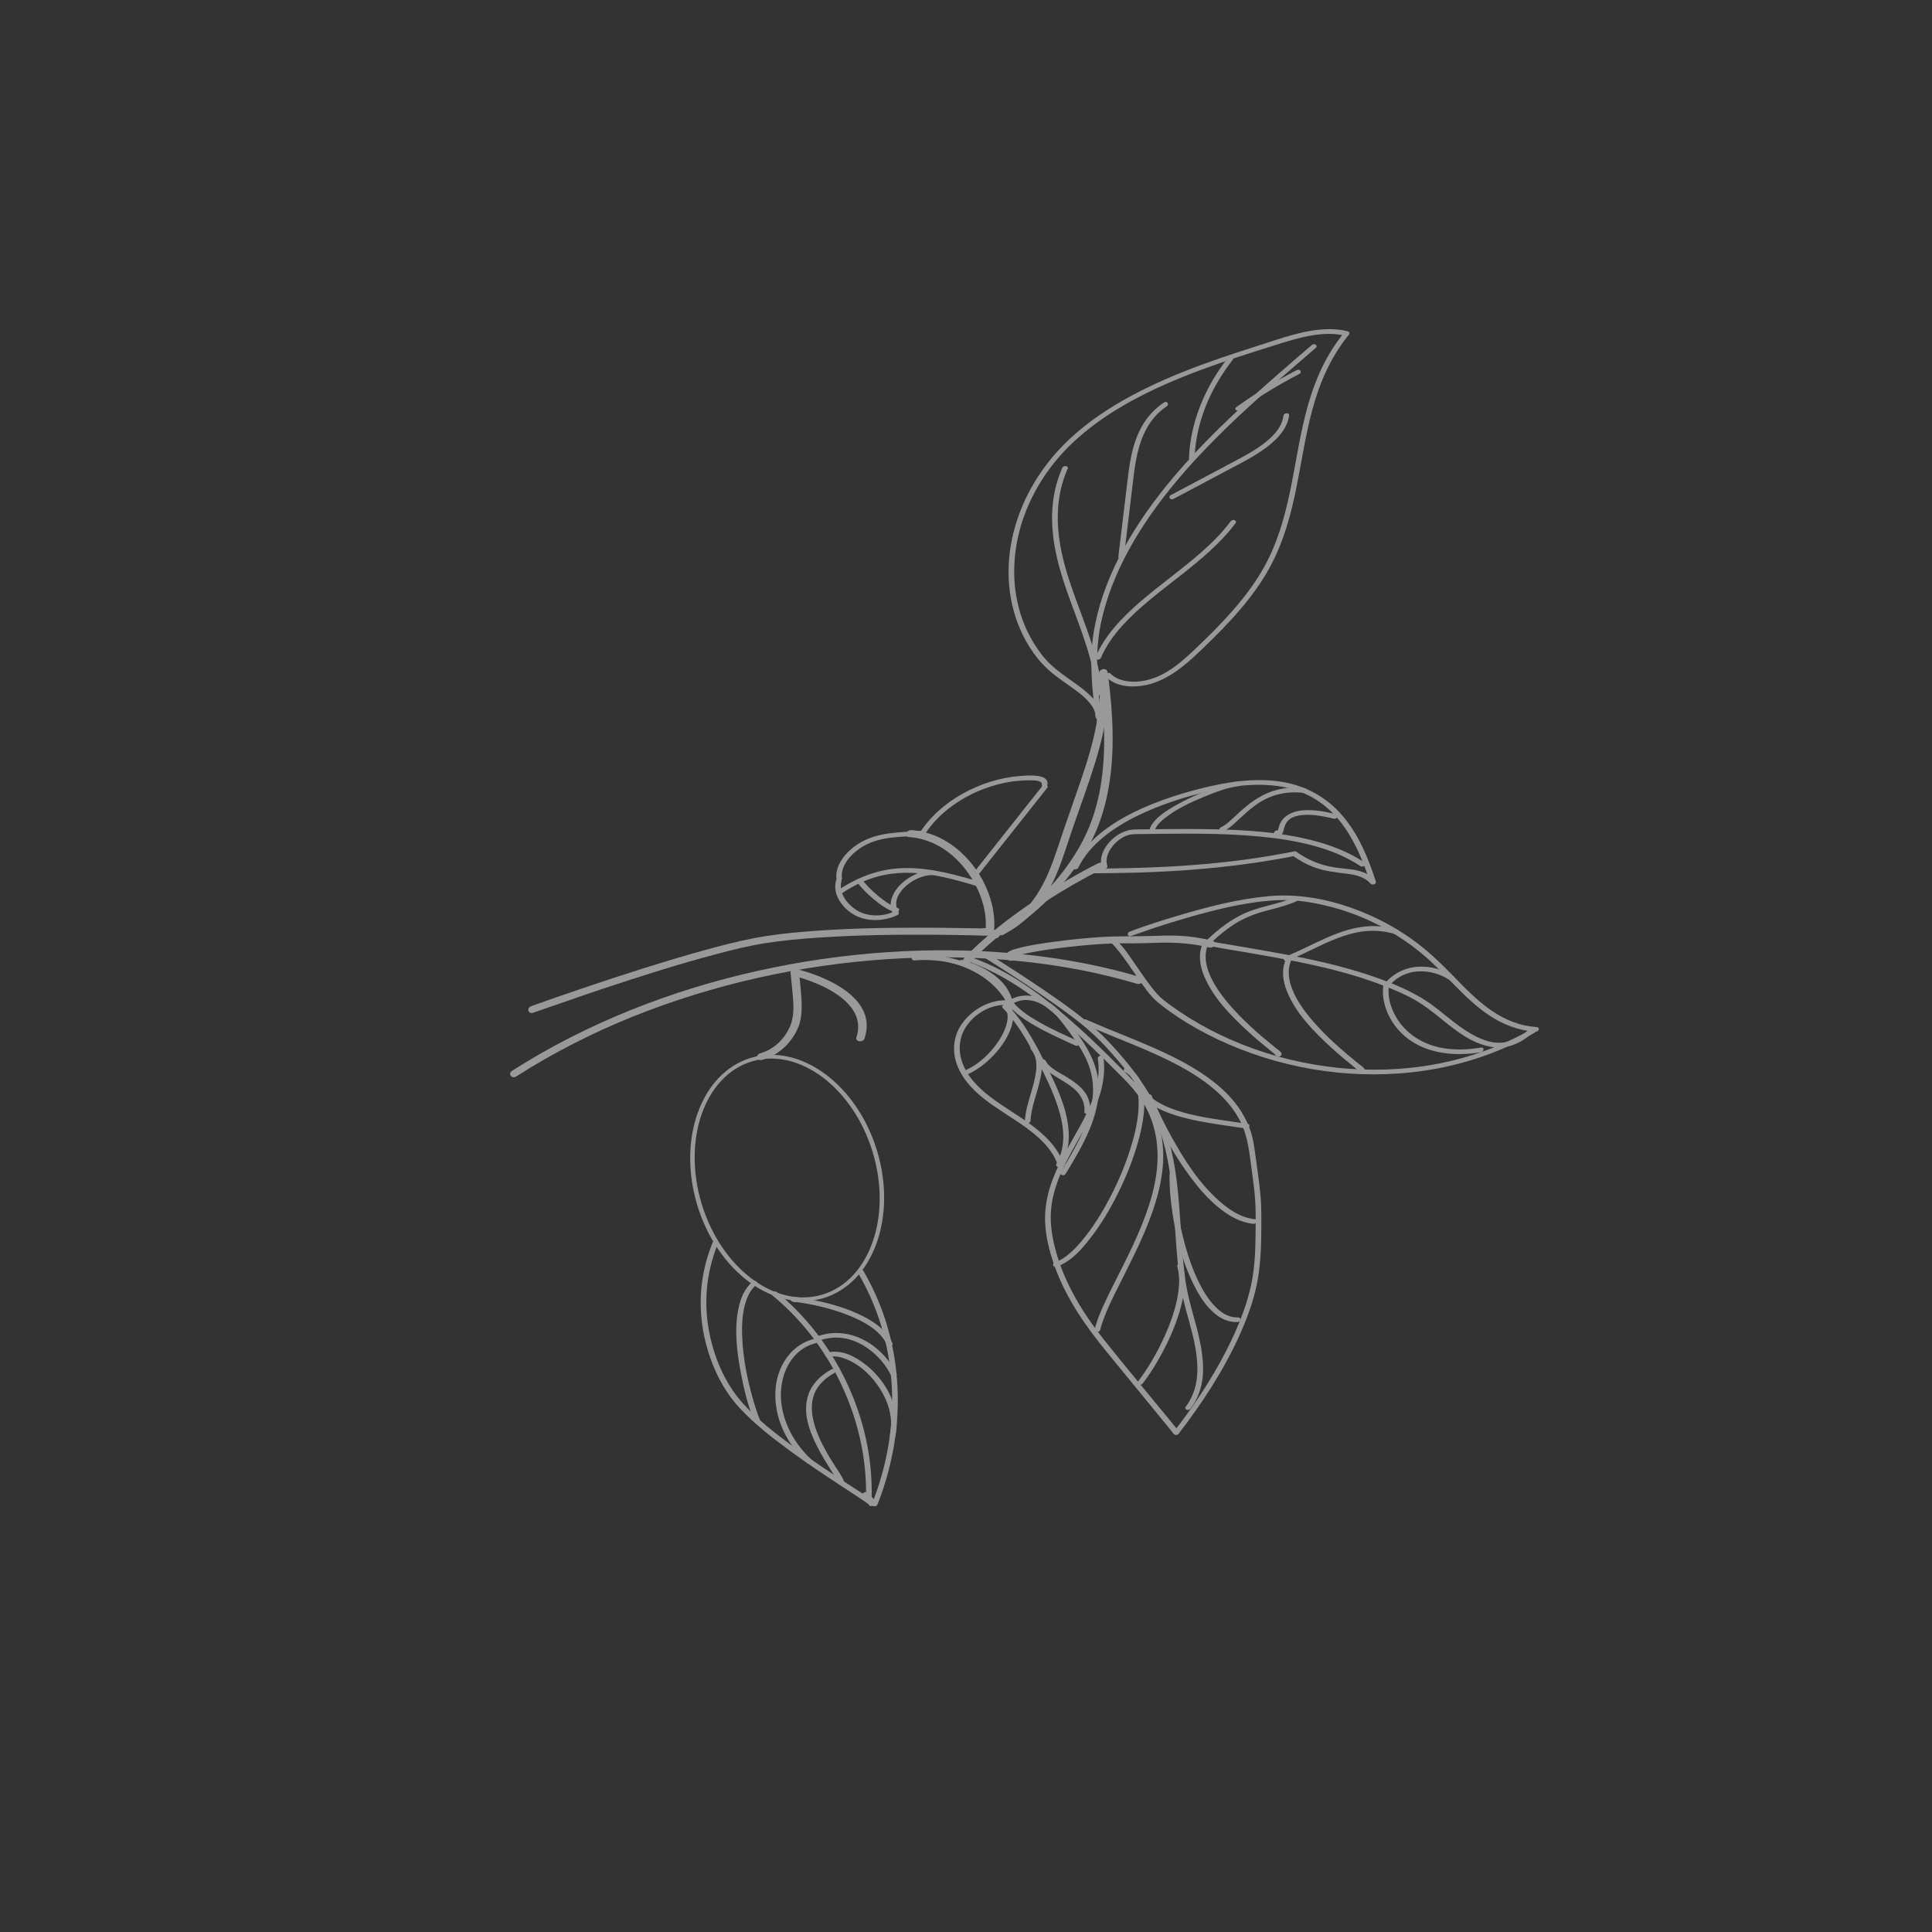<?xml version="1.0" encoding="UTF-8"?> <svg xmlns="http://www.w3.org/2000/svg" width="2514" height="2514" viewBox="0 0 2514 2514" fill="none"><rect x="0" y="0" width="2514" height="2514" fill="#333333" stroke="none"/> <g opacity="0.5"> <path d="M1293.17 1220.45C1290.24 1218.97 1287.11 1217.94 1283.65 1217.39C1282.36 1217.17 1281.04 1217 1279.72 1216.92C1278.88 1216.87 1279.54 1217.18 1279.1 1216.9C1278.98 1216.91 1278.87 1216.91 1278.74 1216.92C1277.63 1217.02 1278.31 1216.77 1280.81 1216.17C1281.66 1215.19 1282.54 1214.21 1283.4 1213.24C1283.4 1213.25 1283.39 1213.26 1283.39 1213.27C1282.96 1211.84 1282.52 1210.4 1282.08 1208.95C1279.61 1207.29 1279.85 1208.36 1281.48 1208.32C1282.51 1208.3 1283.7 1208.41 1284.71 1208.51C1285.2 1208.55 1286.37 1208.56 1283.6 1208.48C1283.01 1211.51 1282.42 1214.53 1281.84 1217.55C1281.41 1217.52 1280.96 1217.51 1280.52 1217.52C1280.02 1217.51 1279.51 1217.47 1279.01 1217.46C1278.67 1217.45 1278.34 1217.44 1278 1217.42C1276.45 1217.37 1277.96 1217.42 1277.75 1217.42C1272.89 1217.27 1268.04 1217.14 1263.17 1217.03C1245.99 1216.63 1228.8 1216.38 1211.58 1216.3C1162.97 1216.04 1114.1 1216.77 1065.1 1220.05C1041.92 1221.61 1018.63 1223.7 995.455 1227.35C974.263 1230.68 953.13 1235.95 932.221 1241.5C882.153 1254.78 832.693 1270.55 783.565 1286.88C754.03 1296.71 724.792 1307.27 695.326 1317.25C694.876 1317.41 694.418 1317.58 693.968 1317.74C687.192 1320.19 684.626 1311.61 691.369 1309.18C715.931 1300.34 740.639 1291.86 765.384 1283.54C814.384 1267.04 863.683 1251.16 913.501 1237.31C935.802 1231.12 958.304 1225.19 980.978 1220.83C1003.24 1216.54 1025.71 1214.06 1048.08 1212.23C1097.92 1208.12 1147.68 1207.13 1197.13 1207.14C1216.15 1207.13 1235.14 1207.34 1254.11 1207.71C1263.97 1207.9 1273.98 1207.84 1283.74 1208.48C1284.16 1208.51 1284.58 1208.49 1285.01 1208.52C1291.02 1208.95 1289.45 1217.78 1283.25 1217.59C1281.43 1217.54 1279.56 1217.54 1277.78 1217.3C1273.06 1216.65 1270.11 1211.76 1275.49 1208.76C1278.35 1207.16 1282.35 1207.75 1285.26 1208.13C1290.12 1208.73 1294.85 1210.04 1298.91 1212.09C1304.57 1214.96 1298.88 1223.34 1293.17 1220.45Z" fill="white"></path> <path d="M1479.45 1280.12C1432.91 1266.22 1383.9 1256.85 1333.77 1251.39C1281.21 1245.68 1227.38 1244.31 1173.23 1247.01C1117.93 1249.75 1062.24 1256.66 1007.23 1267.9C951.544 1279.29 896.469 1294.99 843.22 1315.12C789.666 1335.38 738.028 1360.24 689.799 1389.47C683.728 1393.15 677.713 1396.9 671.74 1400.72C665.774 1404.53 660.465 1397.11 666.384 1393.33C714.662 1362.46 766.594 1336.14 820.687 1314.35C874.082 1292.85 929.537 1275.89 985.736 1263.38C1041.47 1250.97 1097.94 1242.81 1154.2 1239.02C1209.37 1235.3 1264.35 1235.73 1318.13 1240.51C1369.6 1245.08 1419.93 1253.75 1468.02 1266.86C1473.78 1268.43 1479.5 1270.07 1485.19 1271.78C1491.56 1273.68 1485.78 1282.02 1479.45 1280.12Z" fill="white"></path> <path d="M1035.85 1260.73C1055.73 1265.91 1074.63 1273 1091.18 1282.98C1106.92 1292.45 1120.88 1305.24 1125.91 1321.61C1128.83 1331.09 1128.31 1341.29 1124.97 1351.3C1123.02 1357.12 1112.46 1355.63 1114.41 1349.79C1125.84 1315.53 1092.72 1292.23 1061.64 1279.43C1052.38 1275.62 1042.68 1272.37 1032.68 1269.77C1029.93 1269.05 1028.09 1267.15 1028.98 1264.49C1029.73 1262.28 1033.13 1260.02 1035.85 1260.73Z" fill="white"></path> <path d="M1039.77 1264.81C1041.02 1280.77 1043.56 1296.55 1043.1 1312.74C1042.9 1320.31 1042.08 1328.12 1039.15 1335.63C1035.65 1344.58 1030.13 1353.15 1022.81 1360.68C1014.65 1369.06 1003.88 1375.77 991.841 1379.16C984.918 1381.13 982.299 1372.57 989.242 1370.6C1008.69 1365.12 1022.46 1349.75 1028.58 1334.11C1034.23 1319.7 1032.35 1304.01 1031.1 1289.85C1030.39 1281.77 1029.39 1273.75 1028.76 1265.67C1028.3 1259.89 1039.32 1259.06 1039.77 1264.81Z" fill="white"></path> <path d="M978.273 1381.16C1039.6 1362.55 1110.15 1415.46 1135.53 1499.1C1160.91 1582.74 1131.65 1665.92 1070.33 1684.53C1008.99 1703.14 938.454 1650.24 913.072 1566.6C887.692 1482.96 916.935 1399.77 978.273 1381.16ZM1071.72 1689.1C1136.2 1669.53 1167.38 1583.53 1141.24 1497.36C1115.09 1411.21 1041.37 1357.02 976.887 1376.59C912.409 1396.16 881.209 1482.18 907.353 1568.33C933.499 1654.5 1007.24 1708.67 1071.72 1689.1Z" fill="white"></path> <path d="M934.392 1617.75C918.541 1656.4 915.453 1696.81 923.096 1734.65C929.74 1767.54 943.525 1800.38 966.827 1826.3C985.87 1847.48 1009.45 1865.69 1033.21 1883.11C1056.15 1899.92 1080.04 1915.85 1104.11 1931.57C1112.04 1936.74 1120.01 1941.87 1127.81 1947.17C1130.09 1948.71 1132.37 1950.25 1134.5 1951.93C1135.72 1952.89 1137.32 1953.99 1137.69 1955.46C1138.12 1957.21 1136.89 1958.87 1134.81 1959.62C1130.31 1961.27 1128.59 1955.55 1133.08 1953.92C1130.49 1954.86 1130.47 1957.01 1130.77 1958.07C1130.65 1957.61 1130.35 1957.68 1130.83 1958.06C1130.22 1957.56 1129.66 1957.04 1129.05 1956.56C1126.91 1954.89 1124.64 1953.35 1122.37 1951.82C1114.62 1946.56 1106.7 1941.47 1098.82 1936.33C1075.09 1920.81 1051.53 1905.12 1028.88 1888.57C1005.19 1871.24 981.907 1853.1 962.558 1832.26C939.729 1807.69 925.591 1776.76 917.898 1745.48C908.869 1708.81 909.446 1669.35 922.061 1631.03C923.636 1626.24 925.406 1621.47 927.355 1616.73C928.924 1612.91 935.971 1613.89 934.392 1617.75Z" fill="white"></path> <path d="M1123.48 1653.67C1143.89 1688.77 1157.51 1727.01 1163.89 1766.85C1170.25 1806.52 1169.7 1847.61 1161.89 1888.58C1157.47 1911.79 1150.83 1934.87 1141.87 1957.61C1140.77 1960.4 1136.96 1960.79 1135.13 1958.91C1131.03 1954.67 1126.92 1950.44 1122.83 1946.21C1120.05 1943.34 1126.51 1939.77 1129.25 1942.6C1133.35 1946.84 1137.45 1951.07 1141.56 1955.31C1139.32 1955.74 1137.07 1956.18 1134.82 1956.61C1150.44 1916.96 1159.07 1876.23 1160.66 1835.94C1162.22 1795.66 1156.82 1755.98 1144.49 1718.43C1137.54 1697.23 1128.37 1676.76 1117.05 1657.27C1115.11 1653.95 1121.53 1650.32 1123.48 1653.67Z" fill="white"></path> <path d="M1126.82 1951.08C1128.05 1910.93 1121.33 1871.61 1108.25 1834.45C1095.34 1797.75 1076.22 1763.07 1051.1 1732.03C1037.7 1715.48 1022.54 1700.02 1005.51 1686.07C1002.37 1683.49 1007.65 1678.72 1010.81 1681.32C1042.18 1707.02 1067.46 1737.72 1086.95 1770.99C1107.31 1805.78 1121.65 1843.54 1128.92 1882.9C1133 1905.02 1134.86 1927.65 1134.16 1950.51C1134.04 1954.41 1126.7 1955 1126.82 1951.08Z" fill="white"></path> <path d="M984.254 1671.68C975.427 1679.25 971.415 1689.55 968.984 1699.18C965.711 1712.18 965.302 1725.39 965.728 1738.25C966.66 1765.9 972.041 1793.08 979.438 1819.36C982.241 1829.3 985.263 1839.26 989.371 1848.75C990.911 1852.28 983.76 1854.43 982.239 1850.91C973.341 1830.43 968.168 1808.21 964.013 1786.32C958.839 1759 955.032 1729.92 961.213 1701.31C963.732 1689.66 968.482 1676.99 979.142 1667.85C982.635 1664.85 987.74 1668.68 984.254 1671.68Z" fill="white"></path> <path d="M1062.44 1747.56C1040.17 1752.57 1026.64 1770.03 1020.69 1787.37C1012.48 1811.3 1016.13 1836.27 1025.65 1857.67C1032.45 1872.93 1042.72 1886.8 1055.29 1898.85C1058.17 1901.61 1052.89 1906.39 1049.99 1903.61C1027.54 1882.1 1012.27 1855.21 1009.36 1825.25C1007.27 1803.78 1011.68 1779.09 1029.12 1760.12C1037.15 1751.39 1048.26 1744.66 1060.71 1741.85C1065.34 1740.8 1067.11 1746.5 1062.44 1747.56Z" fill="white"></path> <path d="M1085.56 1786.72C1073.45 1793.35 1063.92 1802.56 1059.57 1813.89C1055.4 1824.76 1055.8 1836.05 1058.01 1846.54C1062.69 1868.79 1074.67 1888.81 1086.83 1908.12C1090.93 1914.65 1096.23 1921.31 1098.54 1928.62C1099.71 1932.28 1092.56 1934.45 1091.41 1930.78C1090.56 1928.07 1089.63 1926.72 1088 1923.95C1085.84 1920.3 1083.53 1916.71 1081.27 1913.12C1075.33 1903.69 1069.5 1894.21 1064.43 1884.36C1053.8 1863.73 1043.67 1838.98 1051.88 1814.71C1056.47 1801.09 1067.52 1789.72 1081.99 1781.79C1086.16 1779.51 1089.73 1784.44 1085.56 1786.72Z" fill="white"></path> <path d="M1076.46 1760.13C1095.85 1755.16 1114.48 1766.27 1126.59 1775.87C1144.6 1790.17 1157.77 1809.31 1163.67 1830.1C1167.17 1842.4 1167.88 1855.34 1165.1 1868.43C1164.27 1872.34 1157.23 1871.3 1158.06 1867.42C1162.62 1845.99 1156.36 1824.78 1145.07 1807.1C1135.26 1791.74 1121.02 1776.89 1102.03 1768.96C1095.13 1766.08 1086.56 1763.68 1078.19 1765.83C1073.56 1767.02 1071.79 1761.32 1076.46 1760.13Z" fill="white"></path> <path d="M1063.65 1738.83C1102.13 1725.49 1135.71 1745.51 1154.72 1768.92C1159.47 1774.77 1163.48 1781.05 1166.55 1787.74C1168.16 1791.22 1161.01 1793.37 1159.42 1789.91C1154.2 1778.59 1145.84 1768.28 1135.88 1759.78C1124.9 1750.4 1111.02 1742.6 1094.42 1740.85C1084.79 1739.83 1074.88 1741.24 1065.38 1744.54C1060.85 1746.11 1059.12 1740.39 1063.65 1738.83Z" fill="white"></path> <path d="M1034.58 1694.48C1032.18 1694.12 1029 1693.8 1029.06 1691.18C1029.14 1687.82 1033.2 1687.71 1035.87 1687.96C1043.47 1688.66 1050.93 1690.1 1058.24 1691.58C1084.94 1697 1111.38 1705.05 1132.98 1718.32C1145.35 1725.92 1155.84 1735.6 1161.32 1747.89C1162.88 1751.4 1155.73 1753.54 1154.18 1750.06C1146.01 1731.74 1125.14 1720 1104.82 1711.81C1086.36 1704.38 1066.31 1699.14 1045.75 1695.68C1042.54 1695.14 1039.29 1694.63 1036.02 1694.24C1035.08 1694.12 1034.15 1694.04 1033.2 1693.94C1032.94 1693.91 1032.54 1693.95 1032.3 1693.87C1032.94 1694.08 1035.1 1693.51 1035.87 1692.14C1036.02 1691.36 1036.16 1690.59 1036.3 1689.81C1036.08 1689.3 1034.97 1687.92 1034.13 1688C1034.28 1687.99 1034.53 1688.11 1034.68 1688.13C1035.37 1688.23 1036.01 1688.36 1036.68 1688.46C1041.2 1689.16 1039.1 1695.17 1034.58 1694.48Z" fill="white"></path> <path d="M1190.1 1243.63C1234.9 1240.09 1275.9 1254.5 1302.05 1281.63C1308.22 1288.03 1313.43 1295.09 1317.49 1302.68C1319.29 1306.06 1312.87 1309.7 1311.06 1306.29C1296.16 1278.28 1265.36 1257.47 1228.44 1251.21C1215.96 1249.1 1203 1248.66 1189.88 1249.7C1185.16 1250.07 1185.36 1243.99 1190.1 1243.63Z" fill="white"></path> <path d="M1252.67 1249.22C1283.13 1258.15 1311.34 1275.5 1317.7 1303.45C1318.56 1307.17 1311.41 1309.38 1310.57 1305.62C1304.52 1279.11 1277.66 1263.23 1248.84 1254.78C1244.59 1253.53 1248.44 1247.98 1252.67 1249.22Z" fill="white"></path> <path d="M1315.02 1300.57C1335.17 1289.76 1357.72 1297.76 1371.41 1308.9C1379.32 1315.34 1385.63 1323.03 1391.56 1330.83C1398.12 1339.45 1404.55 1348.19 1410.31 1357.24C1421.31 1374.56 1429.12 1393.29 1429.69 1413.93C1430.21 1432.17 1425.47 1450.83 1418.11 1468.78C1409.85 1488.93 1398.39 1508.35 1386.61 1527.53C1384.36 1531.2 1378.09 1528.69 1380.33 1525.03C1399.72 1493.45 1419.18 1460.09 1422.03 1425.67C1423.62 1406.45 1419.19 1388.34 1410.25 1371.69C1405.5 1362.81 1399.78 1354.38 1393.8 1346.13C1388.14 1338.32 1382.48 1330.46 1375.97 1323.17C1364.38 1310.19 1341.45 1293.23 1318.58 1305.51C1314.39 1307.76 1310.82 1302.83 1315.02 1300.57Z" fill="white"></path> <path d="M1309.02 1307.73C1290.3 1307.19 1272.36 1317.06 1261.23 1330.38C1248.06 1346.18 1246.22 1364.72 1251.73 1381.26C1264.38 1419.23 1307.54 1438.64 1340.39 1462.64C1358.98 1476.22 1375.57 1492.2 1383.21 1512.58C1384.56 1516.17 1377.42 1518.33 1376.07 1514.75C1361.24 1475.22 1313.91 1456.29 1280.48 1429.81C1264 1416.76 1250 1401.08 1244.12 1381.98C1238.94 1365.12 1240.86 1346.03 1253.46 1329.75C1265.81 1313.77 1287.03 1301.01 1309.24 1301.65C1313.85 1301.78 1313.69 1307.87 1309.02 1307.73Z" fill="white"></path> <path d="M1311.14 1307.88C1335.27 1332.98 1350.15 1363.55 1364.94 1393.52C1377.33 1418.66 1389.16 1445.08 1390.65 1473.49C1391.41 1487.96 1388.87 1502.84 1380.97 1516.8C1378.87 1520.51 1372.62 1517.98 1374.71 1514.29C1388.91 1489.16 1383.62 1461.34 1375.71 1437.68C1371.32 1424.57 1365.67 1411.89 1359.61 1399.41C1352.55 1384.88 1345.35 1370.38 1337.28 1356.3C1328.19 1340.41 1317.79 1325.1 1304.7 1311.49C1301.94 1308.61 1308.39 1305.04 1311.14 1307.88Z" fill="white"></path> <path d="M1313.46 1305.22C1320.99 1316.28 1319.02 1330.48 1313.41 1343.15C1307.05 1357.53 1296.33 1371.2 1283.17 1382.43C1276.28 1388.32 1268.53 1393.68 1259.92 1397.58C1255.6 1399.54 1252 1394.63 1256.34 1392.66C1274.89 1384.26 1289.75 1369.37 1299.7 1354.2C1308.77 1340.37 1316.09 1322.1 1307.03 1308.82C1304.83 1305.6 1311.26 1301.99 1313.46 1305.22Z" fill="white"></path> <path d="M1313.78 1296.38C1320.75 1311.11 1337.47 1321.56 1352.49 1330.2C1368.57 1339.45 1385.98 1347.11 1403.21 1354.94C1407.11 1356.73 1403.3 1362.3 1399.37 1360.52C1381.32 1352.29 1363.15 1344.19 1346.34 1334.45C1330.4 1325.21 1314.01 1314.13 1306.63 1298.55C1305 1295.07 1312.14 1292.93 1313.78 1296.38Z" fill="white"></path> <path d="M1347.92 1361.88C1358.8 1374.37 1356.45 1391.99 1352.84 1407.54C1348.92 1424.41 1341.7 1441.46 1340.95 1458.42C1340.77 1462.33 1333.43 1462.91 1333.6 1459C1334.33 1442.7 1340.85 1426.31 1344.93 1410.13C1348.69 1395.15 1352.08 1377.64 1341.5 1365.5C1338.89 1362.5 1345.34 1358.92 1347.92 1361.88Z" fill="white"></path> <path d="M1360.59 1380.27C1364.82 1389.16 1376.75 1394.65 1385.56 1399.99C1396.53 1406.64 1407.61 1413.95 1413.65 1424.39C1417.48 1430.99 1419.02 1438.35 1418.44 1446.06C1418.14 1449.97 1410.79 1450.57 1411.1 1446.63C1412.09 1433.55 1405.71 1423.06 1395.19 1414.75C1385.77 1407.31 1374.31 1401.93 1364.6 1394.79C1359.88 1391.33 1355.81 1387.4 1353.45 1382.43C1351.79 1378.95 1358.95 1376.82 1360.59 1380.27Z" fill="white"></path> <path d="M1268.57 1247.37C1314.81 1264.54 1352.99 1293.4 1387.48 1322.92C1405.62 1338.45 1422.88 1354.67 1439.72 1371.2C1447.49 1378.82 1455.16 1386.52 1462.81 1394.25C1470.45 1401.97 1478.23 1409.6 1484.83 1418.03C1508.89 1448.84 1517.28 1486.54 1512.27 1525.39C1507.54 1561.96 1492.7 1598.02 1475.75 1633.04C1467.94 1649.22 1459.58 1665.27 1451.63 1681.41C1445.08 1694.72 1438.64 1708.18 1434.11 1721.9C1433.15 1724.79 1432.3 1727.69 1431.57 1730.62C1430.61 1734.53 1423.57 1733.5 1424.54 1729.61C1427.74 1716.71 1433.32 1704.04 1439.2 1691.59C1446.41 1676.26 1454.32 1661.1 1461.92 1645.87C1479 1611.62 1495 1576.65 1502.42 1540.85C1510.22 1503.26 1506.8 1465.46 1486.83 1433.63C1475.89 1416.19 1460.22 1401.61 1445.29 1386.71C1429.1 1370.55 1412.61 1354.61 1395.4 1339.24C1361.39 1308.84 1324.35 1279 1279.69 1259.04C1274.81 1256.86 1269.82 1254.83 1264.73 1252.93C1260.63 1251.41 1264.47 1245.84 1268.57 1247.37Z" fill="white"></path> <path d="M1279.19 1244.94C1278.82 1244.73 1279.97 1245.36 1279.81 1245.29C1281.34 1243.58 1282.85 1241.86 1284.38 1240.14C1285.81 1241.52 1288.2 1242.54 1289.94 1243.63C1294.78 1246.67 1299.61 1249.72 1304.41 1252.78C1320.04 1262.74 1335.52 1272.85 1350.79 1283.16C1384.65 1306.02 1418.33 1329.34 1445.03 1358.16C1466.58 1381.4 1486.28 1406.07 1500.88 1433.24C1515.51 1460.44 1523.9 1489.96 1528.82 1520.25C1533.61 1549.71 1535.2 1579.73 1537.24 1609.66C1539.11 1636.76 1540.81 1664.2 1547.24 1690.42C1552.48 1711.73 1559.42 1732.58 1563.05 1754.3C1566.51 1775.04 1567.6 1797.6 1557.73 1818.73C1555.43 1823.66 1552.6 1828.42 1549.18 1832.97C1546.55 1836.48 1540.25 1833.99 1542.9 1830.48C1557.37 1811.28 1559.42 1789.23 1557.51 1768.7C1555.46 1746.52 1548.81 1725.27 1543.06 1703.99C1528.9 1651.57 1530.78 1595.94 1524.4 1541.96C1520.87 1512.02 1514.86 1482.17 1502.98 1454.48C1490.91 1426.38 1472.76 1400.82 1452.28 1377.04C1438.34 1360.85 1423.64 1345.57 1406.4 1331.84C1390.43 1319.13 1373.58 1307.15 1356.53 1295.42C1331.69 1278.36 1306.22 1261.9 1280.45 1245.75C1280.01 1245.48 1279.43 1245.23 1279.09 1244.89C1276.67 1242.55 1279.81 1238.24 1283.65 1239.73C1283.95 1239.84 1284.2 1240.04 1284.48 1240.2C1288.12 1242.31 1282.78 1247.05 1279.19 1244.94Z" fill="white"></path> <path d="M1413.27 1326.69C1450.51 1343.24 1489.78 1357.01 1525.95 1375.03C1561.94 1392.96 1595.86 1415.38 1615.49 1446.9C1620.35 1454.7 1624.3 1462.98 1627.21 1471.59C1630.55 1481.47 1632.01 1491.67 1633.4 1502.02C1636.81 1527.39 1641.16 1552.66 1641.29 1578.56C1641.42 1604.34 1641.47 1630.37 1637.99 1656.41C1635.08 1678.32 1628.39 1700.2 1619.72 1721.6C1601.5 1766.61 1574.96 1810.19 1544.46 1851.37C1540.99 1856.07 1537.45 1860.73 1533.84 1865.36C1531.15 1868.83 1524.86 1866.35 1527.57 1862.86C1558.37 1823.2 1585.36 1781.25 1605.23 1737.84C1615.05 1716.42 1623.16 1694.49 1627.94 1672.38C1633.25 1647.99 1633.67 1623.4 1633.88 1599.21C1633.99 1586.24 1634.12 1573.28 1633.19 1560.44C1632.26 1547.73 1630.59 1535.15 1628.82 1522.59C1625.89 1501.66 1624.19 1480.61 1615.05 1461.37C1599.5 1428.69 1567.78 1404.78 1533.23 1386.32C1498.14 1367.57 1459.46 1353.57 1422.17 1337.77C1417.9 1335.97 1413.66 1334.13 1409.44 1332.26C1405.52 1330.5 1409.32 1324.94 1413.27 1326.69Z" fill="white"></path> <path d="M1435.68 1375.47C1439.73 1402.09 1431.86 1428.75 1418.65 1454.76C1405.43 1480.75 1388.63 1505.79 1378.05 1532.45C1372.42 1546.63 1368.63 1561.09 1367.56 1575.57C1366.19 1594.08 1369.47 1612.01 1374.36 1629.42C1385.98 1670.85 1408.83 1708.4 1436.15 1742.82C1464.57 1778.59 1494.11 1813.7 1523.11 1849.11C1526.71 1853.5 1530.31 1857.91 1533.91 1862.31C1536.42 1865.37 1529.98 1868.96 1527.49 1865.91C1498.29 1830.25 1469.08 1794.58 1439.88 1758.91C1411.96 1724.81 1387.11 1688.8 1372.54 1648.23C1365.89 1629.69 1360.76 1610.12 1359.97 1590.16C1359.39 1575.24 1361.62 1560.02 1366.21 1545.05C1374.59 1517.7 1390.72 1492 1405.06 1466.01C1418.94 1440.84 1430.47 1414.68 1429.51 1388.01C1429.39 1384.52 1429.07 1381.06 1428.55 1377.63C1427.97 1373.87 1435.11 1371.66 1435.68 1375.47Z" fill="white"></path> <path d="M1529.29 1527.47C1528.59 1559.18 1533.88 1590.53 1542.19 1620.5C1546.5 1636.07 1551.82 1651.39 1558.79 1666.05C1564.47 1677.99 1571.31 1689.78 1580.81 1699.71C1587.87 1707.1 1597.93 1714.74 1610.72 1714.21C1615.41 1714.02 1615.22 1720.09 1610.49 1720.29C1598.14 1720.81 1587.9 1715.46 1580.06 1708.76C1569.42 1699.64 1561.93 1688.08 1555.72 1676.35C1540.01 1646.66 1531.17 1613.73 1525.99 1580.73C1523.27 1563.42 1521.56 1545.83 1521.95 1528.05C1522.04 1524.14 1529.38 1523.56 1529.29 1527.47Z" fill="white"></path> <path d="M1539.09 1646.09C1544.59 1665.31 1540.84 1686.74 1534.88 1706.75C1528.31 1728.83 1518.24 1750.62 1506.06 1771.52C1500.32 1781.36 1494.04 1791.04 1486.91 1800.35C1484.25 1803.84 1477.97 1801.35 1480.64 1797.85C1493.8 1780.67 1504.4 1762.21 1513.17 1743.57C1522.94 1722.81 1530.89 1701.13 1533.52 1679.56C1534.82 1668.95 1534.82 1658.27 1531.94 1648.25C1530.89 1644.57 1538.03 1642.39 1539.09 1646.09Z" fill="white"></path> <path d="M1491.83 1428.82C1492.02 1429.02 1492.21 1429.2 1492.4 1429.39C1493.24 1429.61 1494.08 1429.83 1494.93 1430.05C1496.14 1429.21 1497.35 1428.37 1498.56 1427.52C1498.99 1425.31 1498.6 1426 1499.11 1427.3C1499.54 1428.38 1499.99 1429.44 1500.44 1430.51C1502.03 1434.27 1503.69 1438.01 1505.41 1441.73C1511.09 1454.12 1517.27 1466.32 1523.88 1478.31C1540.64 1508.67 1559.87 1539.49 1587.38 1563.5C1599.4 1573.99 1614.2 1584.37 1632.75 1586.47C1637.33 1586.99 1635.21 1593.01 1630.64 1592.49C1613.56 1590.56 1599.29 1582.07 1587.54 1572.79C1572.95 1561.25 1560.98 1547.47 1550.25 1533.23C1529.96 1506.31 1513.71 1477 1499.71 1447.02C1497.55 1442.41 1495.45 1437.76 1493.46 1433.07C1492.63 1431.11 1491.07 1428.76 1491.53 1426.51C1491.78 1425.15 1493.68 1424.12 1495.16 1423.97C1496.44 1423.84 1497.64 1424.39 1498.26 1425.21C1500.61 1428.37 1494.18 1431.97 1491.83 1428.82Z" fill="white"></path> <path d="M1467.54 1389.49C1482.29 1396.75 1487.11 1411.64 1488.53 1425.72C1490.49 1445.16 1486.49 1465.62 1481.08 1485.26C1474.75 1508.21 1465.66 1530.94 1454.6 1553.08C1444.48 1573.33 1432.8 1593.42 1418.1 1612.07C1408.25 1624.59 1395.94 1639.15 1379.62 1646.36C1378 1647.08 1376.36 1647.73 1374.66 1648.25C1370.06 1649.67 1368.33 1643.97 1372.93 1642.55C1378.75 1640.75 1384.52 1637.01 1389.44 1633.01C1396.38 1627.38 1402.43 1620.97 1407.92 1614.39C1422.3 1597.18 1433.76 1578.41 1443.73 1559.53C1454.95 1538.26 1464.18 1516.36 1471.09 1494.24C1477.23 1474.64 1481.83 1454.47 1481.63 1434.78C1481.49 1421.48 1479.23 1405.84 1467.38 1397.27C1466.16 1396.39 1464.98 1395.68 1463.72 1395.05C1459.9 1393.17 1463.69 1387.59 1467.54 1389.49Z" fill="white"></path> <path d="M1483.46 1407.26C1488.73 1424.11 1504.9 1434.94 1523.02 1442C1543.14 1449.85 1565.62 1453.85 1587.92 1457.25C1599.71 1459.04 1611.59 1460.6 1623.38 1462.41C1627.89 1463.12 1625.8 1469.14 1621.27 1468.45C1598.6 1464.95 1575.63 1462.27 1553.47 1457.47C1531.82 1452.77 1509.65 1446.23 1493.67 1433.63C1485.39 1427.08 1479.29 1418.9 1476.32 1409.42C1475.17 1405.76 1482.31 1403.59 1483.46 1407.26Z" fill="white"></path> <path d="M1312.94 1249.73C1308.61 1247.75 1306.7 1243.4 1310.97 1239.63C1314.29 1236.7 1319.56 1235.32 1323.87 1234.13C1340.09 1229.73 1357.04 1227.43 1373.53 1225.23C1393.9 1222.51 1414.33 1220.43 1434.69 1219.21C1455.96 1217.94 1476.99 1218.6 1498.2 1217.91C1510.7 1217.51 1523.2 1217.09 1535.56 1217.71C1549.86 1218.42 1563.66 1220.73 1577.07 1223.97C1579.83 1224.64 1581.65 1226.61 1580.77 1229.24C1580.01 1231.5 1576.65 1233.66 1573.9 1233C1552.8 1227.89 1531.37 1226.07 1508.64 1226.7C1497.17 1227.02 1485.69 1227.49 1474.24 1227.54C1464.92 1227.59 1455.66 1227.38 1446.28 1227.74C1427.7 1228.44 1409.01 1230.12 1390.37 1232.23C1373.17 1234.19 1355.27 1236.53 1338.55 1239.91C1332.42 1241.16 1326.31 1242.54 1320.39 1244.61C1319.36 1244.97 1319.4 1245.03 1320.08 1244.71C1319.71 1244.88 1319.32 1245.09 1318.94 1245.25C1318.61 1245.39 1318.33 1245.62 1318.02 1245.8C1318.09 1245.76 1319.16 1244.87 1318.35 1245.62C1319.34 1244.7 1319.77 1243.17 1319.22 1242.15C1319.15 1242.03 1318.01 1240.81 1318.69 1241.38C1319.45 1242.03 1317.55 1240.86 1318.68 1241.37C1324.53 1244.06 1318.82 1252.43 1312.94 1249.73Z" fill="white"></path> <path d="M1471.96 1217.87C1471.92 1217.88 1471.88 1217.89 1471.86 1217.9C1467.28 1219.49 1465.7 1213.88 1470.13 1212.2C1490.36 1204.48 1511.23 1197.93 1531.98 1191.72C1570.5 1180.22 1610.41 1169.91 1650.15 1166.19C1695.9 1161.91 1740.25 1172.82 1778.25 1189.07C1800.1 1198.41 1820.35 1210 1838.72 1223.23C1856.49 1236.03 1872 1250.57 1886.83 1265.72C1900.74 1279.92 1914.33 1294.45 1930.25 1307.15C1945.35 1319.18 1962.92 1329.73 1984.01 1334.28C1989.17 1335.39 1994.47 1336.12 1999.87 1336.55C2004.49 1336.91 2002.36 1342.92 1997.76 1342.57C1952.03 1339.01 1921.23 1310.82 1894.79 1284.04C1880.4 1269.48 1866.53 1254.55 1850.5 1241.21C1833.33 1226.92 1814.27 1214.15 1793.42 1203.53C1772.75 1192.98 1750.32 1184.42 1726.51 1178.71C1706.45 1173.9 1685.27 1170.46 1663.51 1171.34C1624.36 1172.94 1584.43 1182.89 1546.33 1193.75C1530.12 1198.38 1514.01 1203.38 1498.03 1208.74C1489.7 1211.53 1481.44 1214.92 1473.03 1217.46C1472.64 1217.58 1472.25 1217.76 1471.86 1217.9C1471.28 1216 1470.7 1214.09 1470.13 1212.2C1470.15 1212.18 1470.18 1212.17 1470.22 1212.15C1474.71 1210.47 1476.42 1216.18 1471.96 1217.87Z" fill="white"></path> <path d="M1996.69 1343.94C1958.23 1366.12 1915.39 1381.76 1871.32 1390.18C1827.4 1398.56 1782.9 1399.95 1740.09 1395.62C1695.88 1391.15 1653.45 1380.62 1614.42 1365.36C1575.27 1350.04 1538.42 1329.89 1507.7 1305.15C1496.22 1295.9 1488.27 1283.38 1480.2 1271.92C1471.08 1258.99 1462.55 1245.62 1452.17 1233.42C1450.42 1231.36 1448.61 1229.35 1446.57 1227.49C1443.62 1224.78 1448.89 1220 1451.87 1222.73C1462.43 1232.41 1470.01 1244.52 1477.92 1255.86C1486.89 1268.71 1495.48 1281.93 1506.15 1293.78C1511.02 1299.2 1517.03 1303.62 1523.12 1308.07C1531.14 1313.94 1539.47 1319.54 1548.08 1324.87C1565.16 1335.47 1583.32 1344.93 1602.35 1353.22C1639.93 1369.59 1680.92 1381.36 1724.01 1387.41C1765.86 1393.28 1809.67 1393.66 1853.31 1387.2C1896.83 1380.76 1939.87 1367.23 1978.78 1346.91C1983.63 1344.37 1988.41 1341.74 1993.12 1339.02C1997.23 1336.65 2000.79 1341.59 1996.69 1343.94Z" fill="white"></path> <path d="M1553.24 1221.03C1592.21 1228.27 1631.67 1234.29 1670.62 1241.59C1709.17 1248.8 1747.35 1257.29 1783.45 1269.49C1813.07 1279.51 1842.1 1291.56 1865.5 1309.21C1883.7 1322.94 1900.39 1338.78 1921.88 1349.27C1930.78 1353.6 1940.97 1357.2 1952.06 1356.89C1963.73 1356.54 1974.6 1351.7 1983.55 1344.74C1986.45 1342.47 1989.16 1340.03 1991.74 1337.53C1994.99 1334.34 2000.07 1338.2 1996.83 1341.35C1987.86 1350.11 1976.66 1358.13 1963.5 1361.34C1952.1 1364.12 1940.87 1363.04 1930.66 1359.89C1907.15 1352.63 1889.16 1336.71 1871.66 1322.86C1863.13 1316.11 1854.58 1309.28 1845.05 1303.47C1830.74 1294.78 1814.29 1287.94 1798.06 1281.7C1762.2 1267.93 1723.71 1258.47 1684.66 1250.71C1645.47 1242.94 1605.62 1236.83 1566.14 1229.78C1561.14 1228.89 1556.13 1227.98 1551.13 1227.05C1546.68 1226.22 1548.76 1220.2 1553.24 1221.03Z" fill="white"></path> <path d="M1686.7 1172.97C1673.71 1178.49 1660.27 1181.78 1646.66 1185.4C1632.01 1189.28 1618.45 1194.7 1605.88 1202.73C1595.19 1209.56 1585.67 1217.61 1576.69 1225.95C1573.34 1229.07 1568.25 1225.22 1571.59 1222.12C1585.71 1208.99 1601.52 1196.39 1620.19 1188.15C1632.91 1182.52 1646.28 1179.47 1659.68 1175.88C1667.64 1173.74 1675.54 1171.27 1683.13 1168.04C1687.47 1166.18 1691.09 1171.1 1686.7 1172.97Z" fill="white"></path> <path d="M1814.21 1215.16C1801.97 1211.62 1788.76 1210.32 1775.19 1211.81C1763.28 1213.12 1751.57 1216.52 1740.33 1220.81C1717.84 1229.39 1697.18 1241.47 1674.81 1250.27C1670.36 1252.02 1668.65 1246.3 1673.08 1244.56C1709.19 1230.36 1742.93 1206.78 1782.92 1205.16C1795.22 1204.67 1806.93 1206.38 1818.03 1209.6C1822.3 1210.83 1818.45 1216.38 1814.21 1215.16Z" fill="white"></path> <path d="M1886.17 1275.23C1875.38 1267.98 1861.19 1263.33 1846.25 1263.96C1830.07 1264.64 1815.94 1272.15 1806.8 1284.05C1804.12 1287.53 1797.83 1285.05 1800.52 1281.54C1810.88 1268.05 1826.98 1258.99 1845.47 1257.93C1862.72 1256.94 1879.02 1262.1 1891.47 1270.47C1894.92 1272.79 1889.61 1277.53 1886.17 1275.23Z" fill="white"></path> <path d="M1807.33 1282.52C1805.07 1299.26 1810.87 1315.84 1820.37 1329.29C1832.23 1346.08 1851.29 1358.59 1874.72 1363.31C1891.48 1366.68 1909.35 1366.13 1927.07 1363.17C1931.77 1362.38 1931.52 1368.46 1926.84 1369.24C1895.99 1374.41 1865.11 1371.52 1841.01 1357.55C1822.15 1346.61 1808.89 1329.66 1802.87 1310.77C1800.08 1302 1798.71 1292.55 1799.98 1283.08C1800.51 1279.19 1807.86 1278.57 1807.33 1282.52Z" fill="white"></path> <path d="M1572.53 1227.69C1566.43 1240.78 1568.63 1254.25 1573.33 1266.28C1579.01 1280.78 1588.47 1293.89 1598.75 1306.09C1616.54 1327.17 1637.91 1345.76 1659.99 1363.6C1662.31 1365.48 1665.26 1367.31 1667.04 1369.6C1668.56 1371.54 1667.28 1374.55 1663.95 1374.88C1662.65 1375 1661.58 1374.48 1660.59 1373.96C1656.85 1372.02 1660.63 1366.43 1664.42 1368.39C1664.68 1368.53 1665.22 1368.68 1665.41 1368.87C1665.43 1368.89 1665.77 1369 1665.76 1369.01C1665.78 1368.87 1664.88 1368.94 1665.04 1368.82C1663.7 1368.56 1662.8 1369.24 1662.35 1370.82C1660.59 1371.68 1660.1 1372.59 1660.87 1373.52C1660.94 1373.11 1660.52 1373.25 1660.99 1373.6C1660.66 1373.35 1660.36 1373.02 1660.05 1372.75C1657.67 1370.68 1655.13 1368.72 1652.66 1366.7C1643.15 1359.01 1633.82 1351.17 1624.87 1343.03C1601.52 1321.77 1578.44 1298.11 1566.83 1270.01C1561.33 1256.72 1558.68 1241.29 1565.48 1226.68C1567.24 1222.92 1574.31 1223.88 1572.53 1227.69Z" fill="white"></path> <path d="M1254.66 1246.78C1273.52 1226.86 1295.22 1208.76 1318 1191.9C1340.87 1174.97 1364.91 1159.19 1389.87 1144.61C1402.6 1137.17 1415.58 1130.05 1428.84 1123.37C1435.21 1120.16 1440.58 1127.54 1434.2 1130.76C1384.2 1155.98 1336.55 1186.7 1295.22 1221.67C1283.61 1231.48 1272.53 1241.74 1262.3 1252.54C1257.65 1257.45 1250.04 1251.64 1254.66 1246.78Z" fill="white"></path> <path d="M1396.2 1127.84C1423.32 1071.95 1498.19 1042.42 1561.77 1026.2C1597.28 1017.14 1635.1 1011.58 1669.78 1017.64C1702.64 1023.37 1728.6 1039.91 1747.18 1061.76C1768.44 1086.74 1780.51 1116.98 1790.32 1147.04C1791.42 1150.39 1785.75 1152.44 1783.54 1149.93C1776.27 1141.65 1765.66 1138.55 1753.35 1137.02C1738.74 1135.21 1724.36 1133.68 1711.03 1128.89C1700.21 1125.02 1690.53 1119.5 1681.74 1113.22C1678.38 1110.82 1683.69 1106.07 1687.04 1108.48C1701.18 1118.57 1717.47 1125.72 1736.52 1128.68C1748.93 1130.6 1762.36 1130.7 1773.75 1134.97C1780.42 1137.48 1785.72 1141.48 1789.96 1146.32C1787.71 1147.29 1785.44 1148.24 1783.18 1149.21C1767.1 1099.97 1742.4 1043.21 1679.66 1026.28C1647.47 1017.6 1610.72 1021.13 1576.35 1028.84C1543.39 1036.21 1510.16 1046.79 1479.93 1061.59C1447.56 1077.43 1417.46 1099.54 1403.24 1128.85C1401.43 1132.6 1394.36 1131.64 1396.2 1127.84Z" fill="white"></path> <path d="M1685.26 1113.7C1615.57 1127.44 1545.64 1133.78 1475.9 1135.59C1457.01 1136.08 1438.15 1136.3 1419.32 1136.41C1414.66 1136.44 1414.83 1130.36 1419.55 1130.33C1486.34 1129.94 1553.44 1127.71 1620.77 1118.47C1641.74 1115.6 1662.68 1112.1 1683.53 1107.99C1688.16 1107.08 1689.95 1112.78 1685.26 1113.7Z" fill="white"></path> <path d="M1300.47 1208.63C1345.38 1181.27 1381.35 1142.78 1404.83 1101.68C1430.39 1056.92 1436.81 1008.37 1436.81 961.82C1436.8 933.875 1434.23 906.228 1430.82 878.789C1430.53 876.392 1433.8 874.002 1436.5 873.796C1439.8 873.558 1441.54 875.507 1441.85 877.937C1448 927.553 1451.49 978.274 1441.79 1029.4C1437.35 1052.83 1430.15 1075.63 1418.32 1098.01C1406.81 1119.78 1391.77 1140.5 1374.16 1159.7C1354.69 1180.92 1331.74 1200.24 1305.82 1216.03C1299.76 1219.71 1294.43 1212.31 1300.47 1208.63Z" fill="white"></path> <path d="M1300.47 1208.63C1345.19 1185.9 1362.66 1144.12 1375.41 1105.78C1382.98 1083.08 1390.71 1060.42 1398.73 1037.76C1407.74 1012.32 1416.5 986.801 1422.75 961.047C1429.68 932.521 1433.12 903.72 1430.17 875.669C1429.91 873.253 1433.12 870.883 1435.85 870.682C1439.11 870.441 1440.93 872.381 1441.18 874.814C1446.61 926.425 1430.26 979.474 1412.25 1030.88C1403.88 1054.79 1395.37 1078.67 1387.5 1102.65C1381.01 1122.46 1373.95 1142.34 1362.94 1161.24C1350.17 1183.2 1331.34 1203.05 1305.82 1216.03C1299.47 1219.25 1294.09 1211.88 1300.47 1208.63Z" fill="white"></path> <path d="M1444.92 876.443C1456.74 888.266 1478.15 889.34 1496.61 883.899C1520.47 876.862 1539.09 859.804 1555.64 844.118C1589.64 811.889 1622.3 777.829 1644.05 739.372C1662.04 707.554 1671.44 673.677 1678.5 640.196C1685.62 606.404 1690.34 572.506 1698.89 538.776C1707.18 506.137 1719.4 473.343 1740.82 443.594C1743.45 439.926 1746.23 436.32 1749.12 432.774C1749.81 434.194 1750.5 435.623 1751.2 437.041C1721.52 429.521 1688.57 439.906 1658.68 449.268C1626.14 459.457 1593.62 469.815 1561.69 481.72C1499.69 504.84 1438.18 534.755 1392.71 579.093C1354.96 615.898 1331.22 661.469 1323.03 706.93C1314.82 752.527 1321.7 798.77 1345.48 837.292C1351.67 847.314 1358.8 856.932 1367.77 865.254C1376.36 873.221 1386.23 880.124 1396.04 887.027C1413.49 899.315 1431.37 912.756 1434.43 933.382C1435.28 939.071 1435.1 944.86 1434.15 950.721C1433.52 954.605 1426.17 955.233 1426.8 951.296C1428.62 940.037 1427.42 929.081 1421.43 919.577C1415.98 910.939 1407.7 904.092 1399.07 897.735C1389.47 890.679 1379.36 884.093 1370.18 876.655C1360.19 868.571 1351.76 859.471 1344.67 849.402C1318.18 811.757 1308.27 765.617 1313.87 719.515C1319.48 673.354 1340.4 626.862 1375.7 587.65C1417.47 541.235 1477.44 508.791 1538.55 484.28C1570.56 471.443 1603.39 460.516 1636.33 450.054C1666.76 440.386 1699.48 427.971 1731.32 428.321C1738.91 428.41 1746.27 429.227 1753.31 431.01C1755.28 431.517 1756.93 433.387 1755.39 435.288C1731.28 464.903 1717.3 498.063 1708.11 531.532C1698.68 565.895 1693.81 600.509 1686.83 634.998C1679.85 669.347 1670.7 703.908 1653.12 736.793C1632.12 776.041 1599.42 810.962 1565.2 843.72C1548.05 860.127 1529.98 877.158 1506.34 886.791C1488.3 894.15 1465.91 895.913 1449.81 888.25C1445.91 886.391 1442.48 884.044 1439.62 881.188C1436.82 878.389 1442.09 873.608 1444.92 876.443Z" fill="white"></path> <path d="M1712.06 452.749C1647.7 508.111 1582.73 563.919 1530.01 627.126C1483.15 683.304 1446.03 745.996 1432.54 811.123C1423.97 852.457 1428.02 892.629 1432.95 932.682C1433.42 936.505 1426.07 937.045 1425.6 933.26C1421.12 896.865 1417.11 860.294 1423.15 822.771C1428.42 790.103 1439.79 757.667 1455.59 726.39C1489.14 659.975 1541.24 600.196 1598.93 545.128C1633.58 512.05 1670.28 480.465 1706.97 448.905C1710.46 445.909 1715.56 449.745 1712.06 452.749Z" fill="white"></path> <path d="M1426.68 902.046C1423.21 859.232 1406.48 819.624 1392.04 779.83C1379.33 744.822 1368.36 708.649 1369.03 670.519C1369.39 649.959 1373.39 629.015 1382.23 608.867C1383.9 605.069 1390.96 606.035 1389.28 609.866C1373.39 646.083 1374.01 683.672 1381.46 718.877C1389.75 757.999 1406.43 794.545 1418.9 832.375C1426.29 854.794 1432.11 877.72 1434.03 901.47C1434.34 905.325 1427 905.878 1426.68 902.046Z" fill="white"></path> <path d="M1425.53 854.877C1437.42 827.412 1459.58 803.736 1484.36 782.475C1509.99 760.477 1538.19 740.651 1563.48 718.363C1577.59 705.936 1590.72 692.734 1601.46 678.272C1604.08 674.765 1610.36 677.254 1607.73 680.787C1588.76 706.319 1562.88 727.836 1536.66 748.48C1510.44 769.126 1483.11 789.348 1461.17 813.288C1449.17 826.394 1439.15 840.712 1432.57 855.894C1430.92 859.699 1423.87 858.717 1425.53 854.877Z" fill="white"></path> <path d="M1455.26 724.393C1459.21 691.513 1463.15 658.639 1467.1 625.767C1469.92 602.327 1473.08 578.139 1485.39 555.63C1492.09 543.378 1501.82 532.353 1514.61 523.716C1518.51 521.094 1522.04 526.054 1518.19 528.651C1495.63 543.864 1485.64 566.976 1480.36 588.853C1477.59 600.335 1476.04 611.856 1474.66 623.362C1472.79 638.99 1470.92 654.616 1469.04 670.245C1466.89 688.097 1464.75 705.956 1462.61 723.816C1462.13 727.719 1454.78 728.328 1455.26 724.393Z" fill="white"></path> <path d="M1523.57 644.212C1549.74 630.317 1575.91 616.424 1602.07 602.538C1621.16 592.409 1641.19 582.111 1655.83 567.274C1663.47 559.546 1668.9 550.546 1670.06 541.024C1670.53 537.121 1677.89 536.512 1677.41 540.447C1675.18 558.749 1660.28 573.773 1643.06 585.726C1634.11 591.954 1624.47 597.431 1614.7 602.648C1601.19 609.862 1587.64 617.017 1574.11 624.201C1558.46 632.513 1542.79 640.828 1527.14 649.14C1522.94 651.364 1519.37 646.438 1523.57 644.212Z" fill="white"></path> <path d="M1547.15 595.977C1548.54 561.187 1559.52 525.852 1578.97 493.106C1584.5 483.816 1590.72 474.762 1597.57 465.999C1600.27 462.53 1606.56 465.016 1603.85 468.496C1580.36 498.579 1564.55 532.092 1557.89 566.095C1555.98 575.884 1554.88 585.673 1554.49 595.401C1554.34 599.316 1546.99 599.909 1547.15 595.977Z" fill="white"></path> <path d="M1608.71 529.742C1633.45 512.039 1659.66 495.932 1687.21 481.684C1691.43 479.505 1695.01 484.422 1690.77 486.609C1663.82 500.556 1638.02 516.246 1613.81 533.571C1610.06 536.258 1604.92 532.448 1608.71 529.742Z" fill="white"></path> <path d="M1282.35 1211.65C1284.56 1189.62 1278.44 1167.97 1268 1149.09C1257.32 1129.76 1241.64 1111.61 1220.11 1100.08C1209.08 1094.18 1196.62 1090.18 1182.9 1089.21C1175.97 1088.74 1179.16 1079.7 1186.07 1080.19C1213.08 1082.08 1235.74 1095 1252.34 1110.9C1270.54 1128.34 1283.46 1149.94 1289.81 1173.2C1293.11 1185.27 1294.66 1197.98 1293.38 1210.8C1292.79 1216.66 1281.76 1217.57 1282.35 1211.65Z" fill="white"></path> <path d="M1273.27 1153.67C1230.14 1140.69 1180.46 1126.3 1131.64 1143.8C1117.9 1148.71 1105.23 1155.76 1093.47 1163.71C1089.58 1166.34 1086.06 1161.39 1089.91 1158.79C1110.59 1144.79 1134.05 1134.38 1159.43 1130.92C1184.11 1127.53 1208.43 1130.75 1231.18 1135.77C1246.82 1139.23 1262.03 1143.57 1277.1 1148.1C1281.35 1149.38 1277.49 1154.95 1273.27 1153.67Z" fill="white"></path> <path d="M1267.54 1134.79C1297.17 1097.42 1326.79 1060.05 1356.41 1022.67C1359.14 1019.23 1365.43 1021.71 1362.69 1025.18C1333.06 1062.55 1303.45 1099.92 1273.82 1137.3C1271.09 1140.73 1264.8 1138.26 1267.54 1134.79Z" fill="white"></path> <path d="M1355.68 1020.95C1356.35 1015.56 1346.12 1015.43 1341.51 1015.35C1335.73 1015.27 1329.9 1015.52 1324.06 1016.09C1312.18 1017.26 1300.35 1019.78 1288.86 1023.48C1265.86 1030.85 1244.38 1042.86 1227.15 1058.19C1217.37 1066.89 1209.11 1076.58 1202.64 1087.05C1200.38 1090.71 1194.1 1088.19 1196.36 1084.54C1221.83 1043.41 1274.98 1013.65 1327.99 1009.69C1338.67 1008.9 1364.7 1006.83 1363.03 1020.37C1362.55 1024.28 1355.19 1024.9 1355.68 1020.95Z" fill="white"></path> <path d="M1197.85 1087.17C1173.63 1089.28 1147.11 1087.94 1124.82 1100.34C1107.94 1109.72 1093.31 1126.29 1095.64 1142.74C1096.18 1146.5 1089.05 1148.71 1088.5 1144.9C1085.9 1126.56 1099.79 1108.38 1118.51 1097C1142.66 1082.31 1171.28 1083.42 1198.08 1081.09C1202.8 1080.68 1202.59 1086.76 1197.85 1087.17Z" fill="white"></path> <path d="M1213.46 1138.6C1187.6 1138.7 1156.14 1165.96 1169.21 1186.51C1170.03 1187.79 1169.67 1189.9 1167.79 1190.77C1148.34 1199.89 1125.26 1199.29 1109.44 1189.18C1094.72 1179.79 1083.39 1163.14 1087.82 1146.08C1088.83 1142.17 1095.86 1143.18 1094.85 1147.08C1091.08 1161.62 1101.8 1175.86 1113.98 1183.94C1127.27 1192.76 1147.56 1193.66 1164.22 1185.85C1163.74 1187.27 1163.26 1188.69 1162.8 1190.11C1147.38 1165.9 1181.85 1132.64 1213.69 1132.53C1218.34 1132.5 1218.17 1138.59 1213.46 1138.6Z" fill="white"></path> <path d="M1164.48 1187.17C1153.9 1183.31 1144.95 1176.81 1136.95 1170.16C1128.82 1163.4 1121.27 1155.98 1115.09 1147.84C1112.71 1144.71 1119.14 1141.12 1121.51 1144.24C1127.39 1151.97 1134.52 1158.99 1142.25 1165.41C1149.85 1171.73 1158.23 1177.93 1168.31 1181.61C1172.42 1183.11 1168.59 1188.68 1164.48 1187.17Z" fill="white"></path> <path d="M1770.21 1127.05C1734.47 1103.06 1687.26 1093.19 1640.32 1088.63C1589.26 1083.66 1536.8 1084.71 1484.68 1085.31C1478.23 1085.38 1472.04 1085.06 1465.75 1087.47C1460.08 1089.63 1455.16 1093.26 1451.14 1097.26C1442.89 1105.51 1437.6 1116.91 1440.91 1126.56C1442.16 1130.19 1435.02 1132.36 1433.78 1128.72C1427.77 1111.27 1444.64 1087.37 1466.62 1080.88C1472.56 1079.13 1478.38 1079.29 1484.34 1079.23C1491.11 1079.15 1497.87 1079.07 1504.64 1078.99C1518.73 1078.84 1532.81 1078.72 1546.88 1078.74C1600.32 1078.84 1654.76 1080.46 1704.67 1092.74C1730.56 1099.1 1754.94 1108.49 1775.5 1122.29C1778.95 1124.61 1773.64 1129.35 1770.21 1127.05Z" fill="white"></path> <path d="M1612.72 1022.69C1597.34 1024.7 1581.65 1030.73 1567.35 1036.54C1550.23 1043.51 1532.72 1051.84 1518.26 1062.66C1512.52 1066.96 1506.36 1072.1 1503.62 1078.13C1501.9 1081.91 1494.85 1080.93 1496.58 1077.11C1502.59 1063.92 1518.93 1054 1532.63 1046.41C1549.98 1036.8 1568.78 1028.82 1587.87 1022.71C1596.05 1020.09 1604.47 1017.71 1612.94 1016.61C1617.66 1015.99 1617.43 1022.07 1612.72 1022.69Z" fill="white"></path> <path d="M1695.35 1031.58C1676.41 1029.42 1657.43 1033.01 1640.59 1043.17C1627.76 1050.9 1617.77 1061.12 1607.09 1070.75C1602.8 1074.61 1598.11 1078.8 1592.48 1081.22C1588.15 1083.08 1584.52 1078.18 1588.91 1076.3C1593.83 1074.2 1597.77 1070.69 1601.52 1067.33C1606.76 1062.65 1611.74 1057.76 1617.05 1053.11C1629.65 1042.09 1644.3 1032.26 1661.54 1027.77C1673.54 1024.62 1685.72 1024.22 1697.46 1025.55C1702.04 1026.08 1699.94 1032.1 1695.35 1031.58Z" fill="white"></path> <path d="M1735.71 1065.33C1723.27 1062.36 1709.96 1059.59 1696.37 1060.43C1689.9 1060.83 1682.59 1062.39 1678.05 1066.05C1674.51 1068.89 1672.83 1071.91 1671.53 1075.65C1670.6 1078.36 1670.29 1081.21 1669.1 1083.88C1667.12 1088.33 1662.23 1088.5 1658.81 1085.94C1655.51 1083.48 1660.8 1078.73 1664.1 1081.2C1664.37 1081.4 1664.66 1081.57 1664.93 1081.77C1664.68 1081.58 1664.56 1081.89 1665.05 1081.79C1664.56 1081.89 1664.05 1081.48 1662.86 1082.09C1661.98 1082.56 1662.44 1082.96 1662.33 1082.36C1662.41 1082.88 1662.09 1082.91 1662.28 1082.33C1662.38 1082.03 1662.49 1081.72 1662.6 1081.4C1663.54 1078.36 1664.08 1075.32 1665.4 1072.32C1670.24 1061.33 1681.71 1055.62 1694.93 1054.47C1709.72 1053.17 1724.34 1056.07 1737.81 1059.31C1742.13 1060.34 1740.08 1066.38 1735.71 1065.33Z" fill="white"></path> <path d="M1680.66 1248.51C1674.57 1261.59 1676.77 1275.06 1681.47 1287.08C1687.14 1301.6 1696.6 1314.7 1706.89 1326.9C1724.67 1347.98 1746.04 1366.56 1768.13 1384.42C1770.44 1386.29 1773.39 1388.12 1775.17 1390.41C1776.68 1392.35 1775.42 1395.36 1772.09 1395.69C1770.79 1395.81 1769.7 1395.28 1768.72 1394.77C1764.98 1392.82 1768.77 1387.24 1772.55 1389.21C1772.82 1389.34 1773.36 1389.49 1773.55 1389.69C1773.56 1389.71 1773.89 1389.8 1773.89 1389.82C1773.91 1389.69 1773.01 1389.75 1773.17 1389.63C1771.82 1389.38 1770.93 1390.04 1770.48 1391.63C1768.72 1392.5 1768.24 1393.39 1769 1394.32C1769.08 1393.93 1768.66 1394.07 1769.13 1394.4C1768.79 1394.16 1768.5 1393.84 1768.19 1393.56C1765.81 1391.49 1763.26 1389.52 1760.79 1387.51C1751.28 1379.82 1741.95 1371.98 1733.01 1363.83C1709.65 1342.58 1686.57 1318.92 1674.96 1290.82C1669.46 1277.52 1666.82 1262.09 1673.62 1247.49C1675.38 1243.72 1682.43 1244.7 1680.66 1248.51Z" fill="white"></path> </g> </svg> 